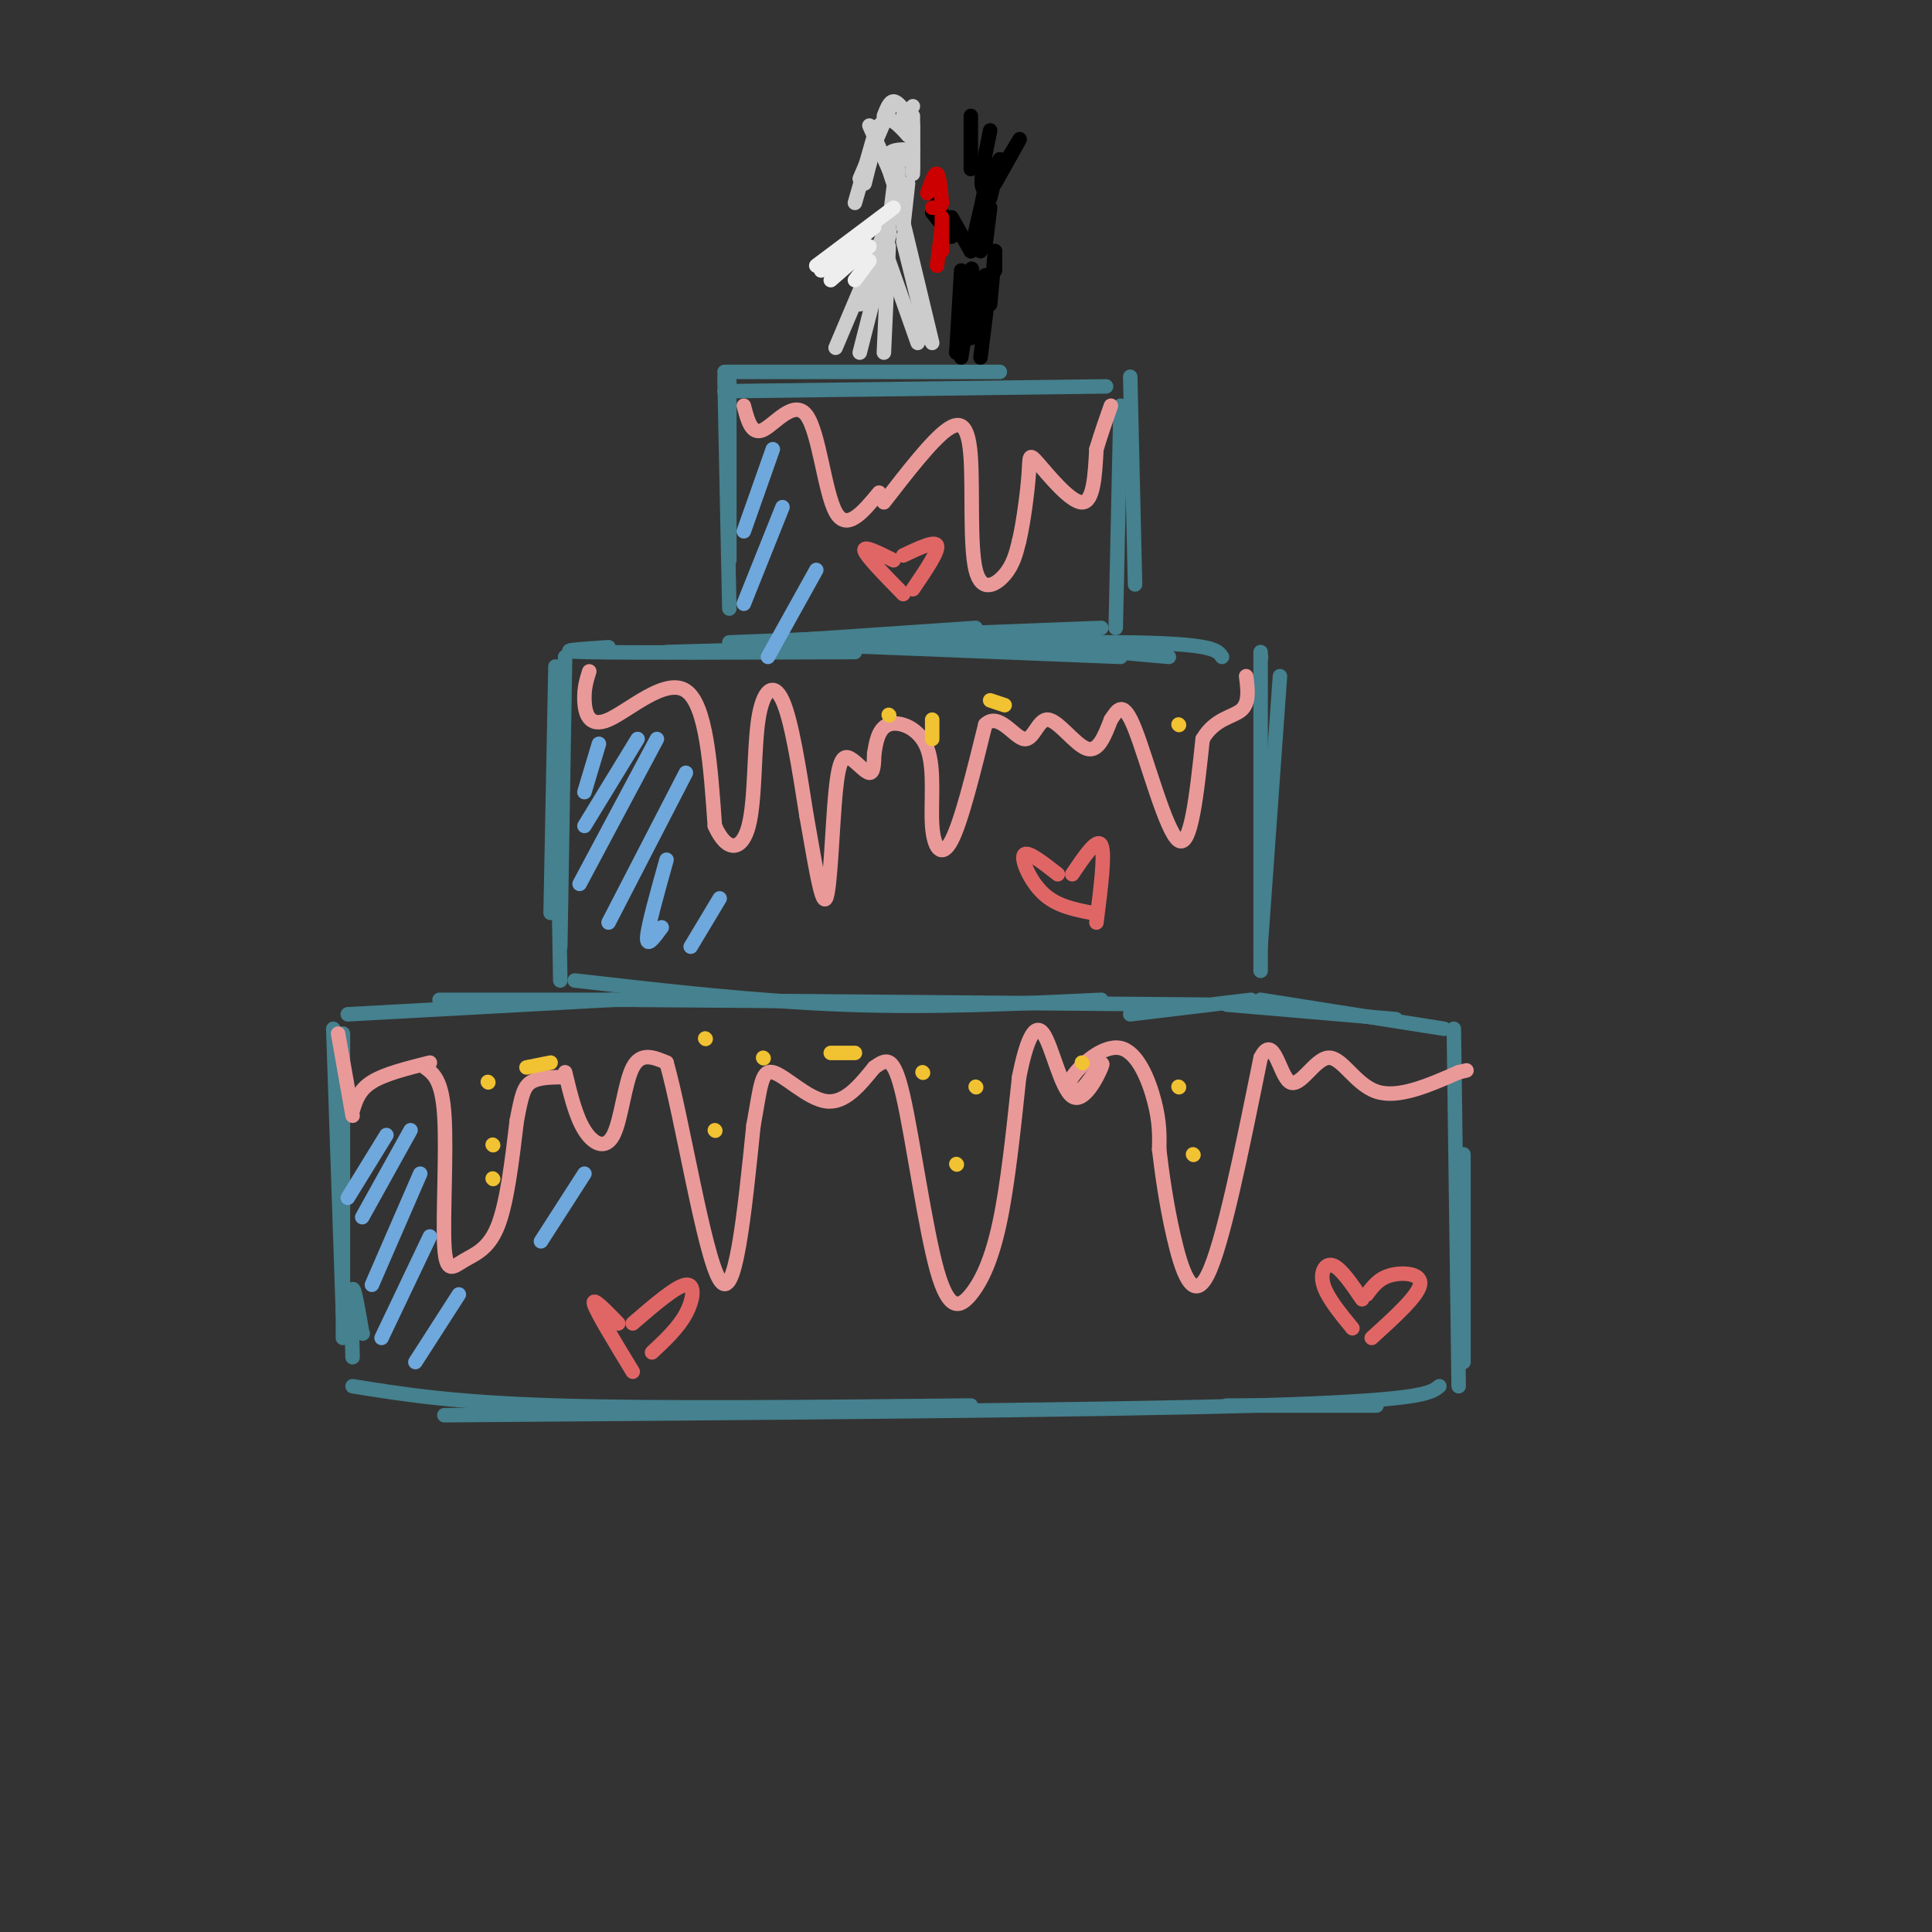 <svg viewBox='0 0 400 400' version='1.1' xmlns='http://www.w3.org/2000/svg' xmlns:xlink='http://www.w3.org/1999/xlink'><rect x="0" y="0" width="400" height="400" fill="#333333" stroke="none"/><g fill='none' stroke='rgb(69,129,142)' stroke-width='3' stroke-linecap='round' stroke-linejoin='round'><path d='M151,79c0.000,0.000 0.000,37.000 0,37'/><path d='M150,78c0.000,0.000 1.000,48.000 1,48'/><path d='M150,77c0.000,0.000 57.000,0.000 57,0'/><path d='M150,81c0.000,0.000 79.000,-1.000 79,-1'/><path d='M234,78c0.000,0.000 1.000,43.000 1,43'/><path d='M232,84c0.000,0.000 -1.000,46.000 -1,46'/><path d='M151,133c0.000,0.000 77.000,-3.000 77,-3'/><path d='M157,133c0.000,0.000 75.000,3.000 75,3'/><path d='M158,133c0.000,0.000 44.000,-3.000 44,-3'/><path d='M126,134c-6.250,0.417 -12.500,0.833 -4,1c8.500,0.167 31.750,0.083 55,0'/><path d='M138,135c37.417,-1.083 74.833,-2.167 94,-2c19.167,0.167 20.083,1.583 21,3'/><path d='M208,133c0.000,0.000 34.000,3.000 34,3'/><path d='M115,138c0.000,0.000 -1.000,51.000 -1,51'/><path d='M117,136c0.000,0.000 -1.000,60.000 -1,60'/><path d='M115,145c0.000,0.000 1.000,58.000 1,58'/><path d='M119,203c18.917,2.167 37.833,4.333 56,5c18.167,0.667 35.583,-0.167 53,-1'/><path d='M236,209c0.000,0.000 0.100,0.100 0.1,0.1'/><path d='M132,207c0.000,0.000 118.000,1.000 118,1'/><path d='M234,210c0.000,0.000 25.000,-3.000 25,-3'/><path d='M261,135c0.000,0.000 0.000,66.000 0,66'/><path d='M265,140c0.000,0.000 -4.000,56.000 -4,56'/><path d='M261,136c0.000,0.000 0.100,0.100 0.1,0.1'/><path d='M71,214c0.000,0.000 0.000,63.000 0,63'/><path d='M69,213c0.000,0.000 2.000,59.000 2,59'/><path d='M72,210c0.000,0.000 55.000,-3.000 55,-3'/><path d='M91,207c0.000,0.000 50.000,0.000 50,0'/><path d='M254,208c0.000,0.000 35.000,3.000 35,3'/><path d='M261,207c0.000,0.000 38.000,6.000 38,6'/><path d='M301,213c0.000,0.000 1.000,74.000 1,74'/><path d='M303,239c0.000,0.000 0.000,43.000 0,43'/><path d='M75,276c0.000,0.000 0.100,0.100 0.1,0.1'/><path d='M75,276c-0.833,-4.917 -1.667,-9.833 -2,-9c-0.333,0.833 -0.167,7.417 0,14'/><path d='M73,287c10.333,1.667 20.667,3.333 42,4c21.333,0.667 53.667,0.333 86,0'/><path d='M92,293c66.833,-0.500 133.667,-1.000 168,-2c34.333,-1.000 36.167,-2.500 38,-4'/><path d='M254,291c0.000,0.000 31.000,0.000 31,0'/></g>
<g fill='none' stroke='rgb(234,153,153)' stroke-width='3' stroke-linecap='round' stroke-linejoin='round'><path d='M70,214c0.000,0.000 3.000,17.000 3,17'/><path d='M73,230c0.667,-2.167 1.333,-4.333 4,-6c2.667,-1.667 7.333,-2.833 12,-4'/><path d='M88,221c1.762,1.281 3.525,2.561 4,10c0.475,7.439 -0.337,21.035 0,27c0.337,5.965 1.821,4.298 4,3c2.179,-1.298 5.051,-2.228 7,-7c1.949,-4.772 2.974,-13.386 4,-22'/><path d='M107,232c0.978,-5.156 1.422,-7.044 3,-8c1.578,-0.956 4.289,-0.978 7,-1'/><path d='M117,222c1.089,4.548 2.179,9.095 4,12c1.821,2.905 4.375,4.167 6,1c1.625,-3.167 2.321,-10.762 4,-14c1.679,-3.238 4.339,-2.119 7,-1'/><path d='M138,220c3.222,11.267 7.778,39.933 11,45c3.222,5.067 5.111,-13.467 7,-32'/><path d='M156,233c1.452,-7.881 1.583,-11.583 4,-11c2.417,0.583 7.119,5.452 11,6c3.881,0.548 6.940,-3.226 10,-7'/><path d='M181,221c2.573,-1.789 4.004,-2.761 6,6c1.996,8.761 4.556,27.256 7,36c2.444,8.744 4.774,7.739 7,5c2.226,-2.739 4.350,-7.211 6,-15c1.650,-7.789 2.825,-18.894 4,-30'/><path d='M211,223c1.490,-7.569 3.214,-11.493 5,-9c1.786,2.493 3.635,11.402 6,13c2.365,1.598 5.247,-4.115 6,-6c0.753,-1.885 -0.624,0.057 -2,2'/><path d='M226,223c-0.795,1.035 -1.782,2.623 -3,3c-1.218,0.377 -2.667,-0.456 -1,-3c1.667,-2.544 6.449,-6.800 10,-6c3.551,0.800 5.872,6.657 7,11c1.128,4.343 1.064,7.171 1,10'/><path d='M240,238c0.548,4.607 1.417,11.125 3,18c1.583,6.875 3.881,14.107 7,8c3.119,-6.107 7.060,-25.554 11,-45'/><path d='M261,219c2.681,-5.402 3.884,3.593 6,5c2.116,1.407 5.147,-4.775 8,-5c2.853,-0.225 5.530,5.507 10,7c4.470,1.493 10.735,-1.254 17,-4'/><path d='M302,222c2.833,-0.667 1.417,-0.333 0,0'/><path d='M122,139c-0.548,1.738 -1.095,3.476 -1,6c0.095,2.524 0.833,5.833 5,4c4.167,-1.833 11.762,-8.810 16,-6c4.238,2.810 5.119,15.405 6,28'/><path d='M148,171c2.456,5.525 5.596,5.337 7,0c1.404,-5.337 1.070,-15.821 2,-22c0.930,-6.179 3.123,-8.051 5,-4c1.877,4.051 3.439,14.026 5,24'/><path d='M167,169c1.591,8.768 3.067,18.689 4,17c0.933,-1.689 1.322,-14.989 2,-22c0.678,-7.011 1.644,-7.734 3,-7c1.356,0.734 3.102,2.924 4,3c0.898,0.076 0.949,-1.962 1,-4'/><path d='M181,156c0.354,-2.055 0.738,-5.191 3,-6c2.262,-0.809 6.400,0.711 8,5c1.600,4.289 0.662,11.347 1,16c0.338,4.653 1.954,6.901 4,3c2.046,-3.901 4.523,-13.950 7,-24'/><path d='M204,150c2.703,-2.676 5.962,2.633 8,3c2.038,0.367 2.856,-4.209 5,-4c2.144,0.209 5.612,5.203 8,6c2.388,0.797 3.694,-2.601 5,-6'/><path d='M230,149c1.429,-2.095 2.500,-4.333 5,2c2.500,6.333 6.429,21.238 9,23c2.571,1.762 3.786,-9.619 5,-21'/><path d='M249,153c2.511,-4.289 6.289,-4.511 8,-6c1.711,-1.489 1.356,-4.244 1,-7'/><path d='M154,84c0.798,3.071 1.595,6.143 4,5c2.405,-1.143 6.417,-6.500 9,-3c2.583,3.500 3.738,15.857 6,20c2.262,4.143 5.631,0.071 9,-4'/><path d='M183,104c4.915,-6.341 9.831,-12.683 13,-15c3.169,-2.317 4.592,-0.611 5,6c0.408,6.611 -0.198,18.126 1,23c1.198,4.874 4.199,3.107 6,1c1.801,-2.107 2.400,-4.553 3,-7'/><path d='M211,112c0.930,-3.970 1.754,-10.394 2,-14c0.246,-3.606 -0.088,-4.394 2,-2c2.088,2.394 6.596,7.970 9,8c2.404,0.030 2.702,-5.485 3,-11'/><path d='M227,93c1.000,-3.333 2.000,-6.167 3,-9'/></g>
<g fill='none' stroke='rgb(111,168,220)' stroke-width='3' stroke-linecap='round' stroke-linejoin='round'><path d='M80,235c0.000,0.000 -8.000,13.000 -8,13'/><path d='M85,234c0.000,0.000 -10.000,18.000 -10,18'/><path d='M87,243c0.000,0.000 -10.000,23.000 -10,23'/><path d='M89,256c0.000,0.000 -10.000,21.000 -10,21'/><path d='M95,268c0.000,0.000 -9.000,14.000 -9,14'/><path d='M121,243c0.000,0.000 -9.000,14.000 -9,14'/><path d='M124,154c0.000,0.000 -3.000,10.000 -3,10'/><path d='M132,153c0.000,0.000 -11.000,18.000 -11,18'/><path d='M136,153c0.000,0.000 -16.000,30.000 -16,30'/><path d='M142,160c0.000,0.000 -16.000,31.000 -16,31'/><path d='M138,178c-1.917,6.833 -3.833,13.667 -4,16c-0.167,2.333 1.417,0.167 3,-2'/><path d='M149,186c0.000,0.000 -6.000,10.000 -6,10'/><path d='M160,93c0.000,0.000 -6.000,17.000 -6,17'/><path d='M162,105c0.000,0.000 -8.000,20.000 -8,20'/><path d='M169,118c0.000,0.000 -10.000,18.000 -10,18'/></g>
<g fill='none' stroke='rgb(241,194,50)' stroke-width='3' stroke-linecap='round' stroke-linejoin='round'><path d='M146,215c0.000,0.000 0.100,0.100 0.1,0.1'/><path d='M148,234c0.000,0.000 0.100,0.100 0.1,0.1'/><path d='M158,219c0.000,0.000 0.100,0.100 0.1,0.1'/><path d='M172,218c0.000,0.000 5.000,0.000 5,0'/><path d='M191,222c0.000,0.000 0.100,0.100 0.1,0.1'/><path d='M202,225c0.000,0.000 0.100,0.100 0.1,0.1'/><path d='M198,241c0.000,0.000 0.100,0.100 0.1,0.1'/><path d='M114,220c0.000,0.000 -5.000,1.000 -5,1'/><path d='M101,224c0.000,0.000 0.100,0.100 0.1,0.1'/><path d='M102,237c0.000,0.000 0.100,0.100 0.1,0.1'/><path d='M102,244c0.000,0.000 0.100,0.100 0.1,0.1'/><path d='M224,220c0.000,0.000 0.100,0.100 0.1,0.1'/><path d='M244,225c0.000,0.000 0.100,0.100 0.1,0.1'/><path d='M247,239c0.000,0.000 0.100,0.100 0.1,0.1'/><path d='M193,149c0.000,0.000 0.000,4.000 0,4'/><path d='M184,148c0.000,0.000 0.100,0.100 0.1,0.1'/><path d='M205,145c0.000,0.000 3.000,1.000 3,1'/><path d='M244,150c0.000,0.000 0.100,0.100 0.1,0.1'/></g>
<g fill='none' stroke='rgb(0,0,0)' stroke-width='3' stroke-linecap='round' stroke-linejoin='round'><path d='M201,24c0.000,0.000 0.000,11.000 0,11'/><path d='M205,27c-1.311,6.378 -2.622,12.756 -1,12c1.622,-0.756 6.178,-8.644 7,-10c0.822,-1.356 -2.089,3.822 -5,9'/><path d='M207,33c0.000,0.000 -3.000,5.000 -3,5'/><path d='M207,33c0.000,0.000 -2.000,8.000 -2,8'/><path d='M204,38c0.000,0.000 -2.000,13.000 -2,13'/><path d='M204,39c0.000,0.000 -3.000,13.000 -3,13'/><path d='M204,40c0.000,0.000 -1.000,12.000 -1,12'/><path d='M205,43c0.000,0.000 -1.000,8.000 -1,8'/><path d='M201,52c0.000,0.000 -4.000,-7.000 -4,-7'/><path d='M197,49c0.000,0.000 -4.000,-5.000 -4,-5'/><path d='M196,46c0.000,0.000 -2.000,-4.000 -2,-4'/><path d='M196,46c0.000,0.000 -1.000,-1.000 -1,-1'/><path d='M206,52c0.000,0.000 0.000,4.000 0,4'/><path d='M206,52c0.000,0.000 -1.000,11.000 -1,11'/><path d='M205,58c0.000,0.000 -2.000,16.000 -2,16'/><path d='M204,57c0.000,0.000 -3.000,13.000 -3,13'/><path d='M201,63c0.250,-4.333 0.500,-8.667 0,-7c-0.500,1.667 -1.750,9.333 -3,17'/><path d='M199,56c0.000,0.000 -1.000,17.000 -1,17'/><path d='M201,62c0.000,0.000 -2.000,12.000 -2,12'/></g>
<g fill='none' stroke='rgb(204,204,204)' stroke-width='3' stroke-linecap='round' stroke-linejoin='round'><path d='M180,26c0.000,0.000 4.000,9.000 4,9'/><path d='M184,35c0.000,0.000 3.000,-2.000 3,-2'/><path d='M189,24c0.000,0.000 0.000,11.000 0,11'/><path d='M189,31c0.000,-2.917 0.000,-5.833 0,-5c0.000,0.833 0.000,5.417 0,10'/><path d='M189,31c-2.167,-0.083 -4.333,-0.167 -5,1c-0.667,1.167 0.167,3.583 1,6'/><path d='M186,35c0.000,0.000 0.000,5.000 0,5'/><path d='M185,39c0.000,0.000 -1.000,8.000 -1,8'/><path d='M186,38c0.000,0.000 1.000,8.000 1,8'/><path d='M188,38c0.000,0.000 -1.000,9.000 -1,9'/><path d='M186,40c0.000,0.000 -8.000,23.000 -8,23'/><path d='M184,46c0.000,0.000 -11.000,26.000 -11,26'/><path d='M182,54c1.333,-4.083 2.667,-8.167 2,-5c-0.667,3.167 -3.333,13.583 -6,24'/><path d='M184,51c0.000,0.000 -1.000,22.000 -1,22'/><path d='M184,54c0.000,0.000 6.000,17.000 6,17'/><path d='M187,50c0.000,0.000 5.000,20.000 5,20'/><path d='M187,46c0.000,0.000 6.000,25.000 6,25'/><path d='M187,49c0.000,0.000 3.000,10.000 3,10'/><path d='M188,28c0.000,0.000 -1.000,-4.000 -1,-4'/><path d='M188,28c-1.833,-2.000 -3.667,-4.000 -5,-3c-1.333,1.000 -2.167,5.000 -3,9'/><path d='M182,26c0.000,0.000 -3.000,12.000 -3,12'/><path d='M181,28c0.000,0.000 -4.000,14.000 -4,14'/><path d='M178,37c0.000,0.000 6.000,-14.000 6,-14'/><path d='M183,24c0.583,-1.500 1.167,-3.000 2,-3c0.833,0.000 1.917,1.500 3,3'/><path d='M187,24c0.000,0.000 2.000,-2.000 2,-2'/></g>
<g fill='none' stroke='rgb(204,0,0)' stroke-width='3' stroke-linecap='round' stroke-linejoin='round'><path d='M192,40c0.750,-2.167 1.500,-4.333 2,-4c0.500,0.333 0.750,3.167 1,6'/><path d='M195,42c-0.167,1.167 -1.083,1.083 -2,1'/><path d='M195,45c0.000,0.000 0.000,7.000 0,7'/><path d='M195,47c0.000,0.000 -1.000,8.000 -1,8'/></g>
<g fill='none' stroke='rgb(238,238,238)' stroke-width='3' stroke-linecap='round' stroke-linejoin='round'><path d='M185,43c0.000,0.000 -16.000,12.000 -16,12'/><path d='M181,47c0.000,0.000 -11.000,9.000 -11,9'/><path d='M180,51c0.000,0.000 -8.000,7.000 -8,7'/><path d='M180,54c0.000,0.000 -3.000,4.000 -3,4'/></g>
<g fill='none' stroke='rgb(224,102,102)' stroke-width='3' stroke-linecap='round' stroke-linejoin='round'><path d='M219,181c-3.178,-2.489 -6.356,-4.978 -7,-4c-0.644,0.978 1.244,5.422 4,8c2.756,2.578 6.378,3.289 10,4'/><path d='M222,181c2.583,-3.833 5.167,-7.667 6,-6c0.833,1.667 -0.083,8.833 -1,16'/><path d='M128,274c-2.750,-2.833 -5.500,-5.667 -5,-4c0.500,1.667 4.250,7.833 8,14'/><path d='M131,274c4.489,-3.867 8.978,-7.733 11,-8c2.022,-0.267 1.578,3.067 0,6c-1.578,2.933 -4.289,5.467 -7,8'/><path d='M185,116c-3.167,-1.583 -6.333,-3.167 -6,-2c0.333,1.167 4.167,5.083 8,9'/><path d='M187,115c3.333,-1.583 6.667,-3.167 7,-2c0.333,1.167 -2.333,5.083 -5,9'/><path d='M282,269c-2.178,-3.200 -4.356,-6.400 -6,-7c-1.644,-0.600 -2.756,1.400 -2,4c0.756,2.600 3.378,5.800 6,9'/><path d='M283,268c1.222,-1.667 2.444,-3.333 5,-4c2.556,-0.667 6.444,-0.333 6,2c-0.444,2.333 -5.222,6.667 -10,11'/></g>
</svg>